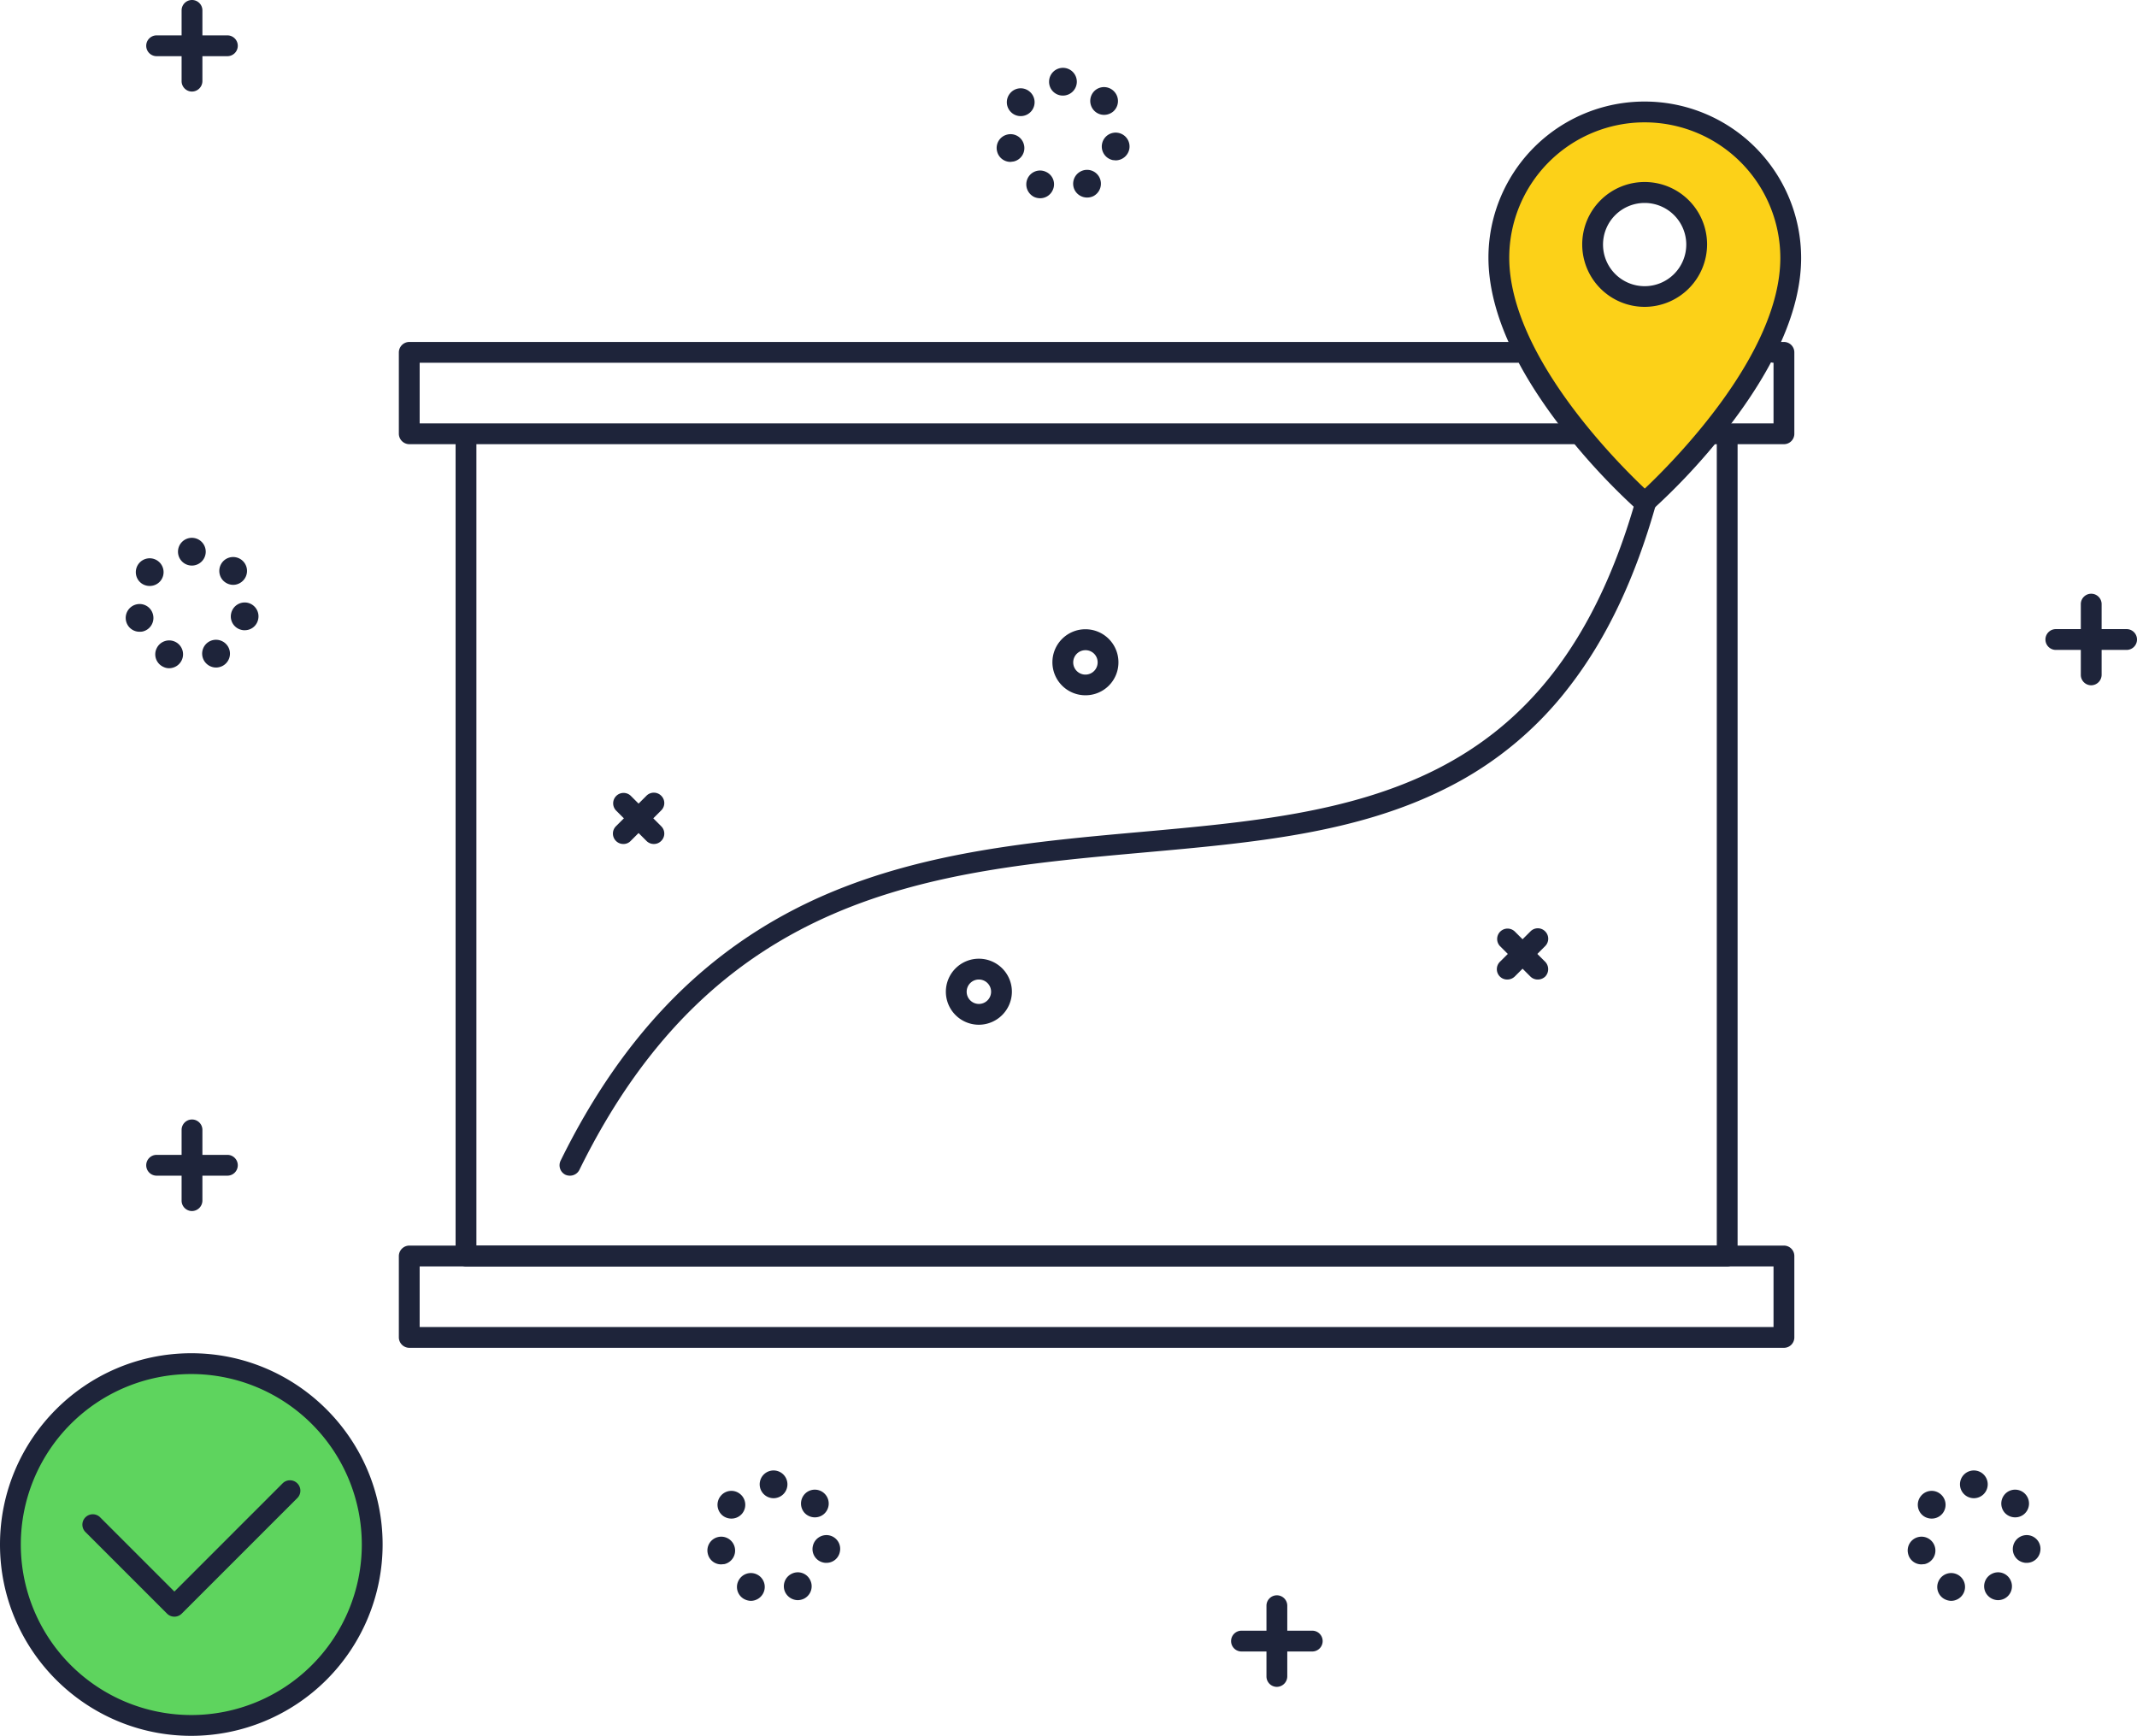 <svg xmlns="http://www.w3.org/2000/svg" width="1540.4" height="1251.3" viewBox="0 0 1540.4 1251.3"><defs><style>.cls-1{fill:#5ed45e;}.cls-2{fill:#fcd118;}.cls-3{fill:#1e243a;}</style></defs><g id="レイヤー_2" data-name="レイヤー 2"><g id="Color"><circle class="cls-1" cx="137.9" cy="1113.4" r="130.4"/><path class="cls-2" d="M1185.6,80.7a105.1,105.1,0,0,0-105.2,105.2c.2,84.3,105.2,176.5,105.2,176.5s105.2-92.4,105.2-176.5A105.2,105.2,0,0,0,1185.6,80.7Zm0,133a37.5,37.5,0,1,1,37.4-37.5A37.5,37.5,0,0,1,1185.6,213.7Z"/></g><g id="BUSINESS"><path class="cls-3" d="M117.7,480.7a9.9,9.9,0,0,1-4.8-13.3h0a10,10,0,0,1,13.3-4.8h0a10,10,0,0,1,4.8,13.3h0a10.1,10.1,0,0,1-9.1,5.8h0A9.2,9.2,0,0,1,117.7,480.7Zm29.1-5a10,10,0,0,1,4.5-13.5h0a10.1,10.1,0,0,1,13.4,4.5h0a10,10,0,0,1-4.4,13.4h0a10.6,10.6,0,0,1-4.5,1.1h0A10.1,10.1,0,0,1,146.8,475.7ZM90.9,447.8a10,10,0,0,1,7.4-12.1h0a9.9,9.9,0,0,1,12,7.4h0a10,10,0,0,1-7.4,12.1h0a9.3,9.3,0,0,1-2.3.2h0A9.9,9.9,0,0,1,90.9,447.8Zm83.4,6.3a9.9,9.9,0,0,1-7.7-11.8h0a10,10,0,0,1,11.8-7.8h0a10,10,0,0,1,7.7,11.9h0a9.8,9.8,0,0,1-9.7,7.9h0A7.5,7.5,0,0,1,174.3,454.1Zm-72.6-33.8a10,10,0,0,1-1.6-14.1h0a10,10,0,0,1,14-1.6h0a10,10,0,0,1,1.7,14h0a10,10,0,0,1-7.9,3.8h0A10.1,10.1,0,0,1,101.7,420.3Zm58.7-2.3h0a10.1,10.1,0,0,1,1.2-14.1h0a10,10,0,0,1,14.1,1.2h0a10,10,0,0,1-1.2,14.1h0a10,10,0,0,1-6.4,2.4h0A10.2,10.2,0,0,1,160.4,418Zm-32.1-20.3a10,10,0,0,1,10-10h0a10,10,0,0,1,10,10h0a10,10,0,0,1-10,10h0A10,10,0,0,1,128.3,397.7Z"/><path class="cls-3" d="M537,1153a9.9,9.9,0,0,1-4.8-13.3h0a10,10,0,0,1,13.3-4.8h0a10,10,0,0,1,4.8,13.3h0a10.1,10.1,0,0,1-9.1,5.8h0A10.7,10.7,0,0,1,537,1153Zm29.1-5a10,10,0,0,1,4.5-13.5h0A9.9,9.9,0,0,1,584,1139h0a10,10,0,0,1-4.4,13.4h0a10.6,10.6,0,0,1-4.5,1.1h0A10.3,10.3,0,0,1,566.1,1148Zm-55.9-28a9.9,9.9,0,0,1,7.4-12h0a10,10,0,0,1,12,7.4h0a10,10,0,0,1-7.4,12.1h0l-2.3.2h0A9.8,9.8,0,0,1,510.2,1120Zm83.4,6.4a9.9,9.9,0,0,1-7.7-11.8h0a10,10,0,0,1,11.8-7.8h0a9.9,9.9,0,0,1,7.7,11.8h0a9.8,9.8,0,0,1-9.7,8h0A7.5,7.5,0,0,1,593.6,1126.4ZM521,1092.6a10,10,0,0,1-1.6-14.1h0a9.9,9.9,0,0,1,14-1.6h0a10,10,0,0,1,1.7,14h0a10,10,0,0,1-7.9,3.8h0A10.1,10.1,0,0,1,521,1092.6Zm58.7-2.3a10.1,10.1,0,0,1,1.2-14.1h0a10,10,0,0,1,14.1,1.2h0a10,10,0,0,1-1.2,14.1h0a9.9,9.9,0,0,1-6.4,2.3h0A10.1,10.1,0,0,1,579.7,1090.3ZM547.6,1070a10,10,0,0,1,10-10h0a10,10,0,0,1,10,10h0a10,10,0,0,1-10,10h0A10,10,0,0,1,547.6,1070Z"/><path class="cls-3" d="M1402.2,1153a9.9,9.9,0,0,1-4.8-13.3h0a10,10,0,0,1,13.3-4.8h0a10,10,0,0,1,4.8,13.3h0a10.1,10.1,0,0,1-9.1,5.8h0A10.7,10.7,0,0,1,1402.2,1153Zm29.1-5a10,10,0,0,1,4.5-13.5h0a9.9,9.9,0,0,1,13.4,4.5h0a10,10,0,0,1-4.4,13.4h0a10.6,10.6,0,0,1-4.5,1.1h0A10.3,10.3,0,0,1,1431.3,1148Zm-55.9-28a9.9,9.9,0,0,1,7.4-12h0a10,10,0,0,1,12,7.4h0a10,10,0,0,1-7.4,12.1h0l-2.3.2h0A9.8,9.8,0,0,1,1375.4,1120Zm83.4,6.4a9.9,9.9,0,0,1-7.7-11.8h0a10,10,0,0,1,11.8-7.8h0a9.9,9.9,0,0,1,7.7,11.8h0a9.8,9.8,0,0,1-9.7,8h0A7.5,7.5,0,0,1,1458.8,1126.4Zm-72.6-33.8a10,10,0,0,1-1.6-14.1h0a9.9,9.9,0,0,1,14-1.6h0a10,10,0,0,1,1.7,14h0a10,10,0,0,1-7.9,3.8h0A10.1,10.1,0,0,1,1386.2,1092.6Zm58.7-2.3h0a10.1,10.1,0,0,1,1.2-14.1h0a10,10,0,0,1,14.1,1.2h0a10,10,0,0,1-1.2,14.1h0a9.9,9.9,0,0,1-6.4,2.3h0A10.1,10.1,0,0,1,1444.9,1090.3Zm-32.1-20.3a10,10,0,0,1,10-10h0a10,10,0,0,1,10,10h0a10,10,0,0,1-10,10h0A10,10,0,0,1,1412.8,1070Z"/><path class="cls-3" d="M745.5,142a10.1,10.1,0,0,1-4.8-13.3h0a9.9,9.9,0,0,1,13.3-4.8h0a9.8,9.8,0,0,1,4.8,13.2h0a9.9,9.9,0,0,1-9.1,5.8h0A10.6,10.6,0,0,1,745.5,142Zm29.1-5.1a10,10,0,0,1,4.5-13.4h0a10,10,0,0,1,13.4,4.4h0a10.1,10.1,0,0,1-4.4,13.5h0a10.5,10.5,0,0,1-4.5,1h0A10.1,10.1,0,0,1,774.6,136.9ZM718.7,109a9.9,9.9,0,0,1,7.4-12h0a9.9,9.9,0,0,1,12,7.4h0a9.9,9.9,0,0,1-7.4,12h0l-2.3.3h0A9.9,9.9,0,0,1,718.7,109Zm83.4,6.4a10,10,0,0,1-7.7-11.8h0a10,10,0,0,1,11.8-7.8h0a10,10,0,0,1,7.8,11.8h0a10.1,10.1,0,0,1-9.8,8h0ZM729.5,81.5a10,10,0,0,1-1.6-14h0a9.9,9.9,0,0,1,14-1.7h0a10,10,0,0,1,1.7,14.1h0a10,10,0,0,1-7.9,3.8h0A9.8,9.8,0,0,1,729.5,81.5Zm58.7-2.3a10.1,10.1,0,0,1,1.2-14.1h0a10,10,0,0,1,14.1,1.3h0a10,10,0,0,1-1.2,14.1h0a10.3,10.3,0,0,1-6.4,2.3h0A9.9,9.9,0,0,1,788.2,79.2Zm-32-20.3a10,10,0,0,1,10-10h0a10,10,0,0,1,10,10h0a10,10,0,0,1-10,10h0A9.9,9.9,0,0,1,756.2,58.9Z"/><path class="cls-3" d="M138.4,66a7.5,7.5,0,0,1-7.5-7.5V7.5a7.5,7.5,0,0,1,15,0v51A7.6,7.6,0,0,1,138.4,66Z"/><path class="cls-3" d="M163.9,40.5h-51a7.5,7.5,0,0,1,0-15h51a7.5,7.5,0,0,1,0,15Z"/><path class="cls-3" d="M138.4,873a7.5,7.5,0,0,1-7.5-7.5v-51a7.5,7.5,0,0,1,15,0v51A7.6,7.6,0,0,1,138.4,873Z"/><path class="cls-3" d="M163.9,847.5h-51a7.5,7.5,0,1,1,0-15h51a7.5,7.5,0,0,1,0,15Z"/><path class="cls-3" d="M920.4,1216a7.5,7.5,0,0,1-7.5-7.5v-51a7.5,7.5,0,0,1,15,0v51A7.6,7.6,0,0,1,920.4,1216Z"/><path class="cls-3" d="M945.9,1190.5h-51a7.5,7.5,0,0,1,0-15h51a7.5,7.5,0,1,1,0,15Z"/><path class="cls-3" d="M1507.4,494a7.5,7.5,0,0,1-7.5-7.5v-51a7.5,7.5,0,0,1,15,0v51A7.6,7.6,0,0,1,1507.4,494Z"/><path class="cls-3" d="M1532.9,468.5h-51a7.5,7.5,0,0,1,0-15h51a7.5,7.5,0,0,1,0,15Z"/><path class="cls-3" d="M1285.9,320.2h-49.6a7.5,7.5,0,0,1,0-15h42.1V261.5a7.5,7.5,0,0,1,.6-15h6.9a7.5,7.5,0,0,1,7.5,7.5v58.7A7.5,7.5,0,0,1,1285.9,320.2Z"/><path class="cls-3" d="M1135.6,320.2H295a7.6,7.6,0,0,1-7.5-7.5V254a7.6,7.6,0,0,1,7.5-7.5h798.6a7.5,7.5,0,0,1,0,15H302.5v43.7h833.1a7.5,7.5,0,0,1,0,15Z"/><path class="cls-3" d="M1245,912.9H335.9a7.5,7.5,0,0,1-7.5-7.5V316.2a7.5,7.5,0,1,1,15,0V897.9h894.1V316.2a7.5,7.5,0,0,1,15,0V905.4a7.5,7.5,0,0,1-7.5,7.5Z"/><path class="cls-3" d="M410.8,847.5a7.8,7.8,0,0,1-3.3-.7,7.6,7.6,0,0,1-3.4-10.1c45.9-93.4,108.4-156.1,191-191.8,72.6-31.3,151.3-38.4,227.4-45.2C975,586,1119,573.1,1179.4,359.1a7.4,7.4,0,0,1,9.2-5.2,7.4,7.4,0,0,1,5.2,9.2c-15.1,53.7-35.5,96.7-62.2,131.4a254.4,254.4,0,0,1-88.1,73.2c-65,33.1-140.2,39.8-219.7,46.9-151.1,13.6-307.4,27.6-406.2,228.8A7.6,7.6,0,0,1,410.8,847.5Z"/><path class="cls-3" d="M449.3,608.4a7.4,7.4,0,0,1-5.3-2.2,7.5,7.5,0,0,1,0-10.6l22-22a7.5,7.5,0,0,1,10.6,0,7.4,7.4,0,0,1,0,10.6l-22,22A7.1,7.1,0,0,1,449.3,608.4Z"/><path class="cls-3" d="M471.3,608.4a7.4,7.4,0,0,1-5.3-2.2l-22-22a7.5,7.5,0,0,1,10.6-10.6l22,22a7.4,7.4,0,0,1,0,10.6A7.3,7.3,0,0,1,471.3,608.4Z"/><path class="cls-3" d="M1086.5,706.1a7.4,7.4,0,0,1-5.3-2.1,7.5,7.5,0,0,1,0-10.7l22-21.9a7.4,7.4,0,0,1,10.6,0,7.5,7.5,0,0,1,0,10.6l-22,22A7.7,7.7,0,0,1,1086.5,706.1Z"/><path class="cls-3" d="M1108.5,706.1a7.4,7.4,0,0,1-5.3-2.1l-22-22a7.5,7.5,0,0,1,10.6-10.6l22,21.9a7.7,7.7,0,0,1,0,10.7A7.7,7.7,0,0,1,1108.5,706.1Z"/><path class="cls-3" d="M782.4,501.2a23.8,23.8,0,1,1,23.8-23.7A23.7,23.7,0,0,1,782.4,501.2Zm0-32.5a8.8,8.8,0,1,0,8.8,8.8A8.7,8.7,0,0,0,782.4,468.7Z"/><path class="cls-3" d="M705.6,738.7a23.8,23.8,0,1,1,23.8-23.8A23.9,23.9,0,0,1,705.6,738.7Zm0-32.6a8.8,8.8,0,0,0,0,17.6,8.8,8.8,0,0,0,0-17.6Z"/><path class="cls-3" d="M1285.9,971.6H295a7.6,7.6,0,0,1-7.5-7.5V905.4a7.6,7.6,0,0,1,7.5-7.5h990.9a7.5,7.5,0,0,1,7.5,7.5v58.7A7.5,7.5,0,0,1,1285.9,971.6Zm-983.4-15h975.9V912.9H302.5Z"/><path class="cls-3" d="M125.7,1165.4a7.4,7.4,0,0,1-5.3-2.2l-59-59A7.5,7.5,0,0,1,72,1093.6l53.7,53.7,78.2-78.2a7.5,7.5,0,0,1,10.6,10.6L131,1163.2A7.4,7.4,0,0,1,125.7,1165.4Z"/><path class="cls-3" d="M137.9,1251.3c-76,0-137.9-61.8-137.9-137.9S61.9,975.5,137.9,975.5s137.9,61.9,137.9,137.9A138,138,0,0,1,137.9,1251.3Zm0-260.8a122.9,122.9,0,1,0,122.9,122.9A123,123,0,0,0,137.9,990.5Z"/><path class="cls-3" d="M1185.6,369.9a7.5,7.5,0,0,1-5-1.9,469.8,469.8,0,0,1-53.5-57.6c-35.9-45.9-54.1-87.8-54.2-124.5A112.5,112.5,0,0,1,1185.6,73.2a112.8,112.8,0,0,1,112.7,112.7c0,36.6-18.3,78.4-54.2,124.4a462.6,462.6,0,0,1-53.6,57.7A7,7,0,0,1,1185.6,369.9Zm0-281.7a97.6,97.6,0,0,0-97.7,97.6c.1,69.7,77.2,147,97.7,166.4,20.5-19.4,97.7-96.8,97.7-166.3A97.8,97.8,0,0,0,1185.6,88.2Z"/><path class="cls-3" d="M1185.6,221.2a45,45,0,1,1,44.9-45A45.1,45.1,0,0,1,1185.6,221.2Zm0-74.9a30,30,0,1,0,29.9,29.9A30,30,0,0,0,1185.6,146.3Z"/></g></g></svg>